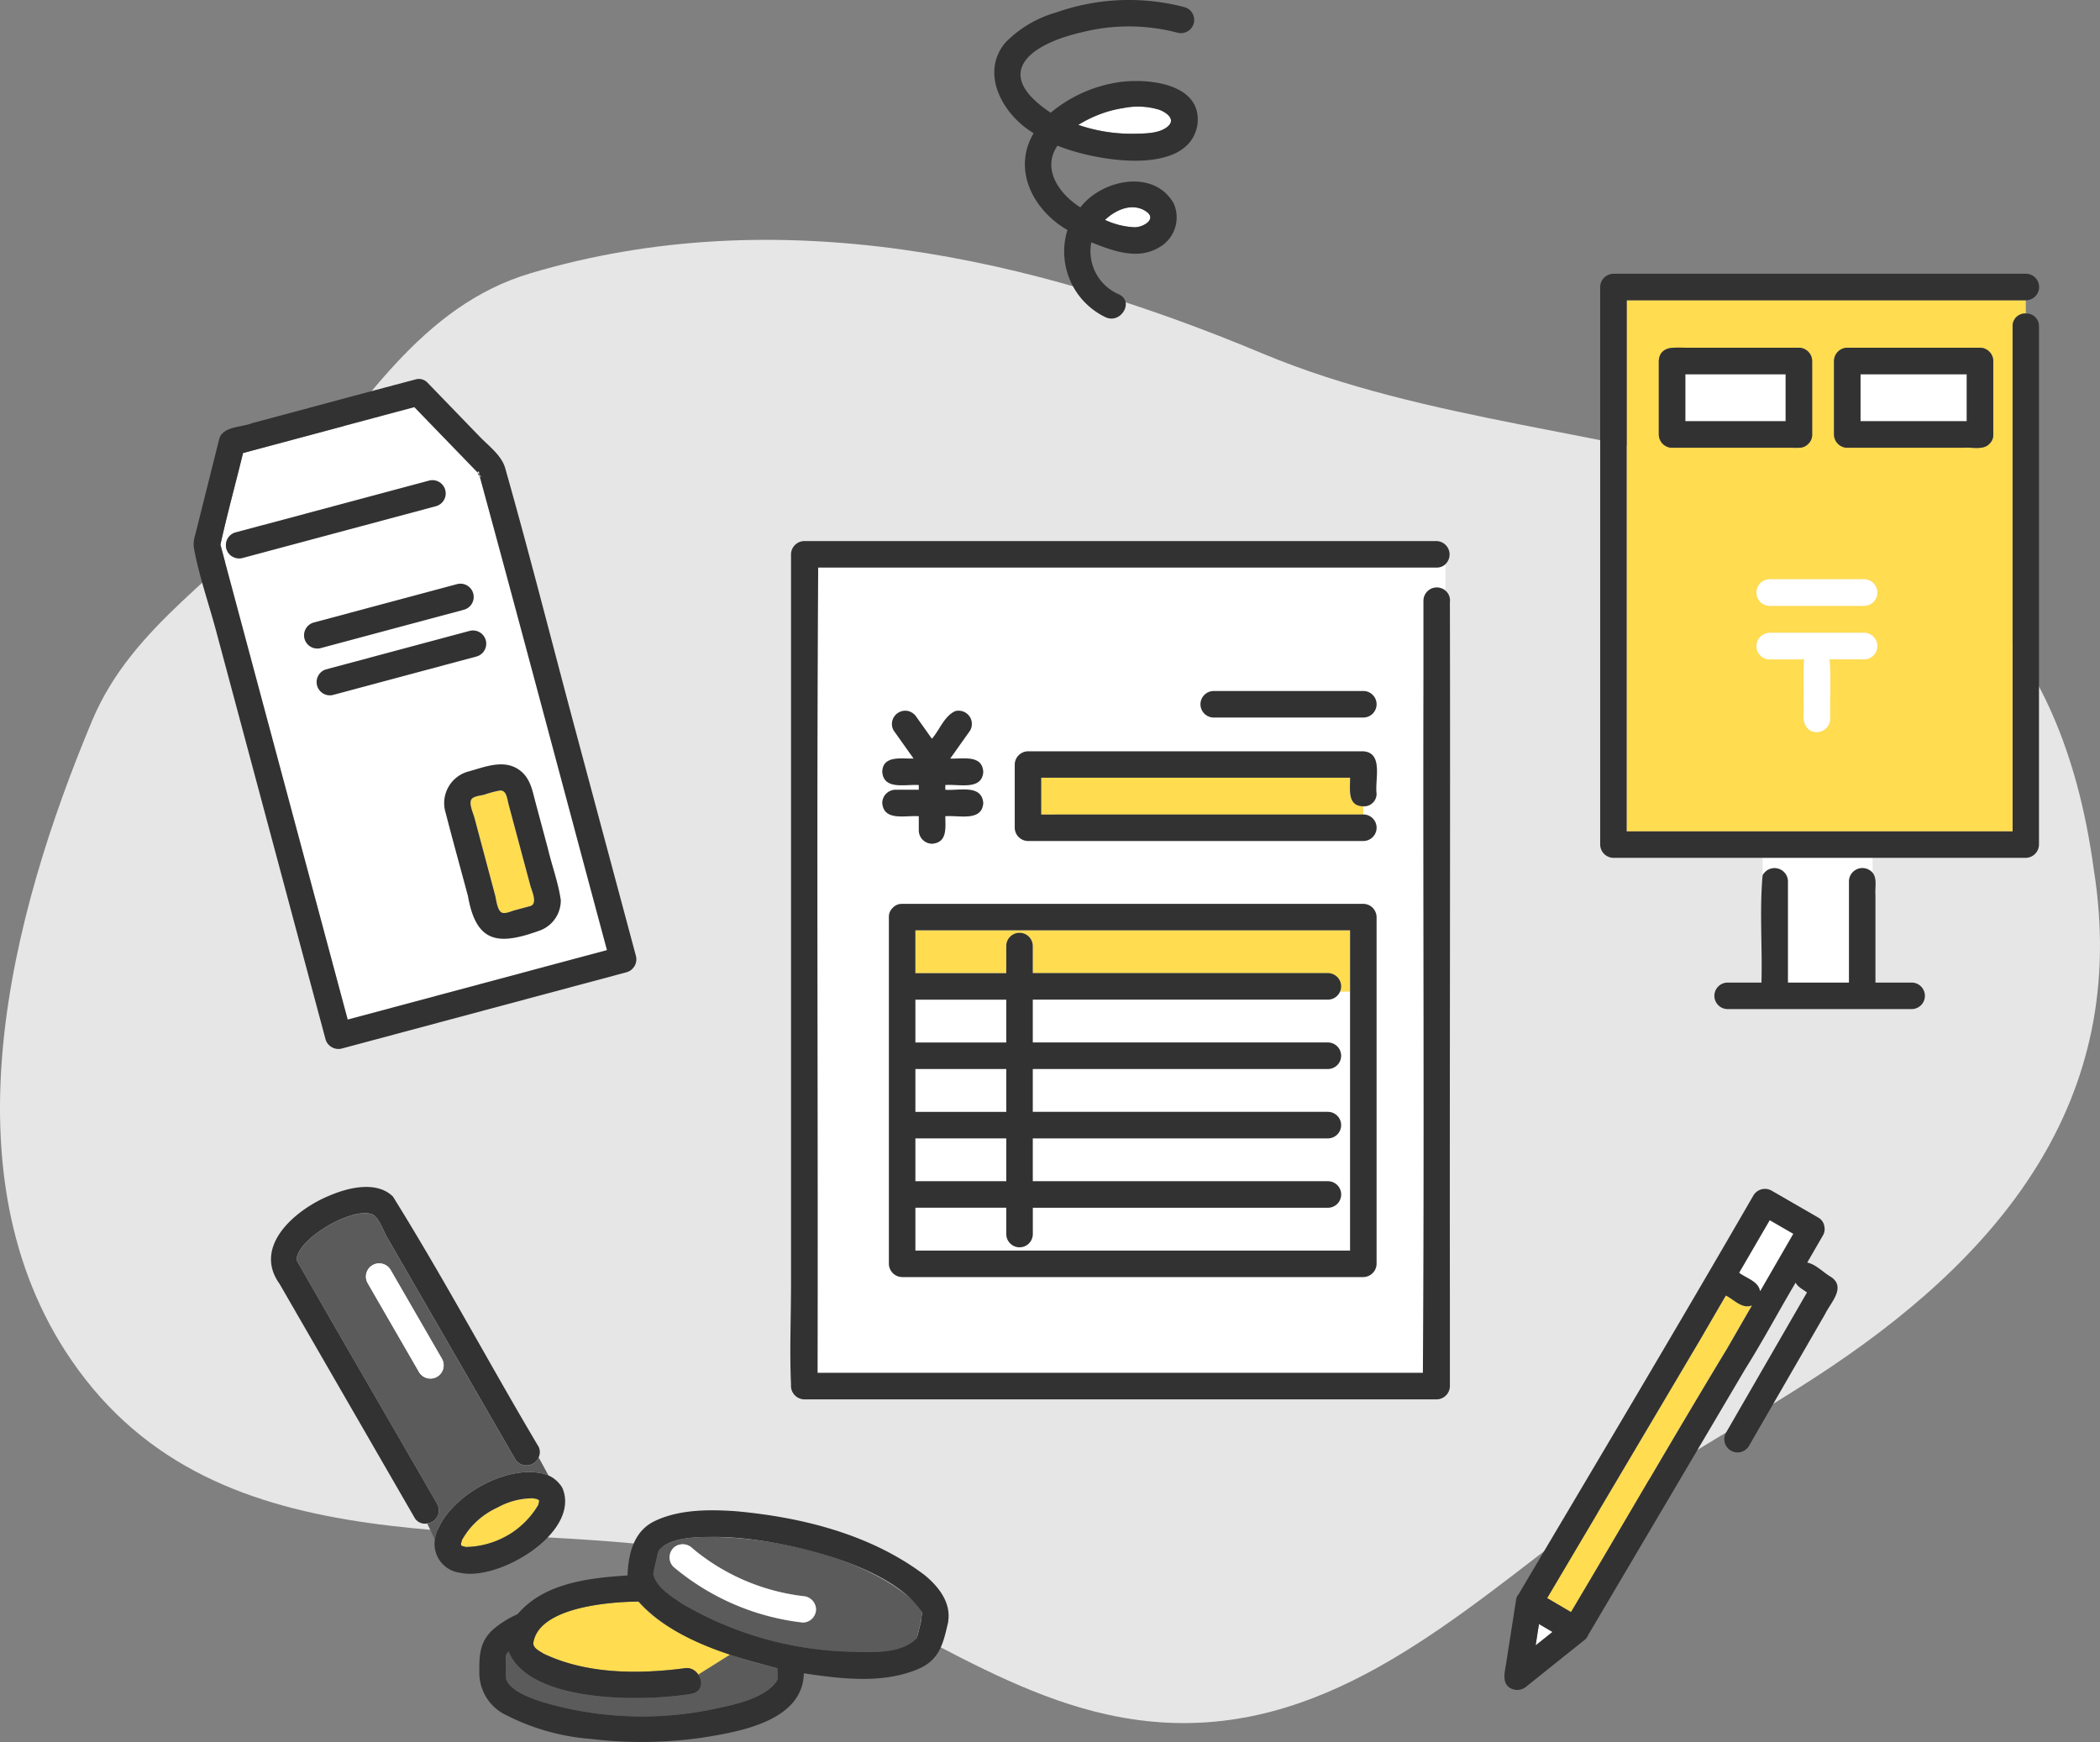 <svg id="top_problems_02" xmlns="http://www.w3.org/2000/svg" xmlns:xlink="http://www.w3.org/1999/xlink" width="213.85" height="177.409" viewBox="0 0 213.85 177.409">
  <rect x="0" y="0" width="213.85" height="177.409" fill="#808080" stroke="none"/>
  <defs>
    <clipPath id="clip-path">
      <rect id="長方形_303" data-name="長方形 303" width="213.85" height="177.409" fill="none"/>
    </clipPath>
  </defs>
  <g id="グループ_127" data-name="グループ 127" clip-path="url(#clip-path)">
    <path id="パス_957" data-name="パス 957" d="M213.2,88.435c-6.631-48.573-51.275-38.46-84.624-52.43-23.5-9.845-49.416-15.659-74.565-8.172C42.9,31.14,36.842,41.4,29.468,50.473,22.869,58.6,13.509,63.535,9.378,73.4c-8.318,19.858-15.1,46.128-2.124,65.1,15.088,22.06,43.616,15.572,66.155,19.9,13.992,2.685,25.373,13.118,39.313,16.206,17.726,3.928,30.791-6.027,43.91-16.16,8.939-6.906,18.535-11.923,27.968-18.014,18.873-12.185,32.43-28.191,28.6-51.991" fill="#e6e6e6"/>
    <path id="パス_958" data-name="パス 958" d="M54.852,148.422a1.353,1.353,0,0,1-2.4.175l0-.006L39.419,126.015c-.364-.63-.8-1.94-1.428-2.3-1.952-.937-7.766,2.433-7.789,4.621,4.709,8.262,9.565,16.553,14.318,24.829a1.341,1.341,0,0,1-1.017,1.992l.781,1.637c.746-4.155,7.64-8.067,11.571-6.531ZM42.679,139.75l-5.229-9.058a1.348,1.348,0,1,1,2.328-1.361l.655,1.134,4.575,7.924a1.349,1.349,0,0,1-2.329,1.361" fill="#5b5b5b"/>
    <path id="パス_959" data-name="パス 959" d="M177.225,132.861l-1.48-.916q-1.285,2.211-2.571,4.422l-15.627,26.388,2.43,1.427c5.28-8.867,10.437-17.822,15.778-26.646l2.653-4.6a1.331,1.331,0,0,1-1.183-.08" fill="#ffdc50"/>
    <path id="パス_960" data-name="パス 960" d="M177.1,129.614c.739.567,1.964.853,2.136,1.892l3.381-5.857q-1.2-.695-2.4-1.388l-3.113,5.353" fill="#fff"/>
    <path id="パス_961" data-name="パス 961" d="M115.56,23.146c.913-.012,2.316-.868,1.113-1.642-1.348-.868-3-.2-4.149.892a8.017,8.017,0,0,0,3.036.75" fill="#fff"/>
    <path id="パス_962" data-name="パス 962" d="M115.587,13.618c1.012-.023,2.494-.017,3.325-.734s-.086-1.4-.809-1.69c-2.778-.855-5.79.033-8.3,1.522a16.671,16.671,0,0,0,5.782.9" fill="#fff"/>
    <path id="パス_963" data-name="パス 963" d="M138.417,57.8h-55.1c-.176,27.337,0,54.675-.063,82.014H144.9c.161-23.565.005-47.131.058-70.7V61.151a1.36,1.36,0,0,1,2.238-1V57.46a1.248,1.248,0,0,1-.89.34ZM123.6,70.377h15.23a1.349,1.349,0,0,1,0,2.7H123.6a1.349,1.349,0,0,1,0-2.7m-33.756,11.4c.1-1.9,2.447-1.239,3.719-1.349v-.479c-1.294-.108-3.583.554-3.719-1.348.055-1.718,2.014-1.309,3.19-1.348l-2.021-2.845a1.324,1.324,0,0,1-.136-1.039,1.36,1.36,0,0,1,1.658-.942,1.451,1.451,0,0,1,.806.62L94.9,75.236c.788-.894,1.25-2.295,2.361-2.809a1.349,1.349,0,0,1,1.523,1.981q-1.011,1.422-2.021,2.845c1.233.063,3.255-.438,3.364,1.348-.114,1.949-2.561,1.216-3.864,1.348v.479c1.325.131,3.711-.6,3.865,1.349-.115,1.949-2.562,1.216-3.865,1.348,0,1.176.244,2.679-1.349,2.8a1.364,1.364,0,0,1-1.348-1.348V83.125c-1.294-.109-3.583.554-3.719-1.348M140.18,97.786V128.71a1.367,1.367,0,0,1-1.348,1.348H91.868a1.368,1.368,0,0,1-1.348-1.348V93.4a1.239,1.239,0,0,1,.366-.918l.024-.026c.016-.015.03-.03.047-.044a1.243,1.243,0,0,1,.911-.36h46.964A1.368,1.368,0,0,1,140.18,93.4Zm0-16.971a1.274,1.274,0,0,1-1.348,1.3v.837a1.349,1.349,0,0,1,0,2.7H104.684a1.368,1.368,0,0,1-1.349-1.348V77.859a1.369,1.369,0,0,1,1.349-1.348h34.148c2.081.154,1.153,2.912,1.348,4.3" fill="#fff"/>
    <path id="パス_964" data-name="パス 964" d="M179.492,89.148a1.367,1.367,0,0,1,2.579.573v10.347h6.216V89.721a1.368,1.368,0,0,1,2.407-.837v-1.52h-11.2Z" fill="#fff"/>
    <path id="パス_965" data-name="パス 965" d="M37.654,103.231l24.152-6.472c-4.331-16.1-8.592-32.222-12.974-48.293a.4.4,0,0,1-.176-.318q-3.232-3.342-6.467-6.682L24.746,46.14c-.756,3.116-1.606,6.191-2.3,9.323q6.456,24.19,12.955,48.37l2.25-.6M53,78.508c1.022.806,1.218,2.041,1.533,3.218l1.257,4.692c.411,1.756,1.062,3.475,1.317,5.258a3.263,3.263,0,0,1-2.054,3.064c-4.185,1.523-6.539,1.44-7.4-3.489-.755-2.815-1.537-5.624-2.264-8.446a3.338,3.338,0,0,1,2.394-4.251c1.7-.476,3.643-1.286,5.217-.046M24.678,56.834a1.349,1.349,0,0,1-.717-2.6l19.753-5.293a1.35,1.35,0,0,1,.717,2.6L24.678,56.834m7.242,6.575,14.644-3.924a1.349,1.349,0,0,1,.717,2.6l-1.832.491L32.636,66.009a1.349,1.349,0,0,1-.716-2.6M33.2,68.173,47.84,64.249a1.349,1.349,0,0,1,.717,2.6l-1.832.491L33.913,70.773a1.349,1.349,0,0,1-.717-2.6" fill="#fff"/>
    <path id="パス_966" data-name="パス 966" d="M49.083,48.588a.816.816,0,0,1-.272-.255c.005.044.014.088.021.132a.725.725,0,0,0,.251.123" fill="#fff"/>
    <path id="パス_967" data-name="パス 967" d="M48.811,48.333c-.008-.062-.026-.127-.031-.187-.016-.216-.12-.144-.123,0v0c.034.034.091.108.153.183" fill="#fff"/>
    <path id="パス_968" data-name="パス 968" d="M33.15,105.843a1.37,1.37,0,0,0,1.659.942l29.007-7.772a1.37,1.37,0,0,0,.942-1.659q-3.095-11.545-6.187-23.09c-2.373-8.854-4.62-17.752-7.12-26.571-.374-1.321-1.667-2.257-2.594-3.216L43.56,39a1.2,1.2,0,0,0-1.227-.361c-5.551,1.462-11.093,2.972-16.641,4.45-1.069.447-2.963.3-3.361,1.59Q21.1,49.6,19.87,54.508a2.923,2.923,0,0,0-.116,1.341c.516,2.808,1.5,5.607,2.241,8.362q5.578,20.817,11.155,41.632M22.475,55.581c-.009-.036-.017-.078-.025-.118.69-3.133,1.541-6.207,2.3-9.324l17.443-4.674,6.467,6.682c0-.146.107-.217.124,0,.005.062.023.126.031.189a.822.822,0,0,0,.272.254.716.716,0,0,1-.251-.123c4.382,16.071,8.643,32.2,12.974,48.294l-26.4,7.074Q28.939,79.707,22.475,55.581" fill="#323232"/>
    <path id="パス_969" data-name="パス 969" d="M48.811,48.333c-.062-.075-.119-.149-.153-.183v0a.394.394,0,0,0,.175.317c-.006-.043-.016-.087-.021-.132" fill="#323232"/>
    <path id="パス_970" data-name="パス 970" d="M178.464,30.58H165.653V84.668h39.295V33.23a1.274,1.274,0,0,1,1.348-1.3V30.58Zm-9.542,13.673v-7.49a1.368,1.368,0,0,1,1.348-1.348h12.918a1.368,1.368,0,0,1,1.348,1.348v7.49a1.246,1.246,0,0,1-.365.918l-.026.027c-.015.014-.029.029-.045.042-.609.6-1.715.285-2.513.361H170.27a1.368,1.368,0,0,1-1.348-1.348m20.9,22.9h-3.512c.166,2,.01,4.038.062,6.051a1.373,1.373,0,0,1-1.349,1.348c-1.133,0-1.459-1.109-1.348-2.053.047-1.776-.1-3.581.057-5.346h-3.507a1.348,1.348,0,1,1,0-2.7h9.6a1.348,1.348,0,0,1,0,2.7m0-5.46h-9.6a1.349,1.349,0,0,1,0-2.7h9.6a1.349,1.349,0,0,1,0,2.7m13.16-24.93v7.49a1.242,1.242,0,0,1-.366.918l-.025.026a.468.468,0,0,1-.046.043c-.631.615-1.766.28-2.586.361H188.113a1.369,1.369,0,0,1-1.349-1.348v-7.49a1.369,1.369,0,0,1,1.349-1.348h13.519a1.368,1.368,0,0,1,1.348,1.348" fill="#ffdc50"/>
    <path id="パス_971" data-name="パス 971" d="M206.3,31.928a1.274,1.274,0,0,0-1.348,1.3V84.668h-39.3V30.58H206.3a1.349,1.349,0,0,0,0-2.7H164.3a1.368,1.368,0,0,0-1.348,1.348V86.016a1.368,1.368,0,0,0,1.348,1.349h15.188v0h11.2v0h15.6a1.368,1.368,0,0,0,1.348-1.349V33.23a1.275,1.275,0,0,0-1.348-1.3" fill="#323232"/>
    <path id="パス_972" data-name="パス 972" d="M194.669,100.068h-3.686V91.135c-.06-.716.194-1.673-.289-2.251v0a1.369,1.369,0,0,0-2.408.837v10.347h-6.215V89.721a1.367,1.367,0,0,0-2.579-.573v0c-.322,3.59-.015,7.3-.117,10.92h-3.443a1.349,1.349,0,0,0,0,2.7h18.737a1.349,1.349,0,0,0,0-2.7" fill="#323232"/>
    <path id="パス_973" data-name="パス 973" d="M46.956,157.385l.006,0v-.005l-.008,0,0,.006" fill="#ffdc50"/>
    <path id="パス_974" data-name="パス 974" d="M46.938,157.346h0a.12.12,0,0,0,.013.028c-.006-.015-.007-.027-.012-.042v.013" fill="#ffdc50"/>
    <path id="パス_975" data-name="パス 975" d="M46.952,157.378h0l0,0v0" fill="#ffdc50"/>
    <path id="パス_976" data-name="パス 976" d="M54.848,152.765c-.043-.021-.117-.058-.156-.081-.086-.029-.154-.038-.276-.07-.074-.007-.2-.023-.195-.022a7.342,7.342,0,0,0-3.529.927,7.945,7.945,0,0,0-3.65,3.314,2.394,2.394,0,0,1-.1.349.443.443,0,0,1,0,.136.236.236,0,0,1,.021.065l.134.078c.118.025.223.068.344.091a8.735,8.735,0,0,0,7.349-4.248c.019-.059.046-.14.047-.143.046-.155.046-.424.046-.122,0,.015.006-.172.007-.181a.375.375,0,0,1-.016-.064l-.024-.029" fill="#ffdc50"/>
    <path id="パス_977" data-name="パス 977" d="M46.928,157.294l.011.04,0-.015a.274.274,0,0,0-.013-.025" fill="#ffdc50"/>
    <path id="パス_978" data-name="パス 978" d="M46.963,157.389v.007c.044.04.057.034,0-.007" fill="#ffdc50"/>
    <path id="パス_979" data-name="パス 979" d="M46.953,157.383v0l.007.008,0-.009,0,0" fill="#ffdc50"/>
    <path id="パス_980" data-name="パス 980" d="M46.962,157.412a.308.308,0,0,1,.012.042.278.278,0,0,0-.006-.033l-.006-.009" fill="#ffdc50"/>
    <path id="パス_981" data-name="パス 981" d="M46.964,157.4v0l0,0,0,.006" fill="#ffdc50"/>
    <path id="パス_982" data-name="パス 982" d="M57.362,151.778a1.448,1.448,0,0,0-.153-.343,1.118,1.118,0,0,0-.174-.239,3.05,3.05,0,0,0-1.18-.934l1.54,2.822-1.54-2.822c-3.926-1.537-10.824,2.372-11.571,6.53l1.349,2.826-1.349-2.826a2.959,2.959,0,0,0,2.589,3.385c3.856.868,12.013-3.948,10.489-8.4m-10.4,5.634.006.009a.278.278,0,0,1,.006.033c0-.012-.009-.028-.012-.042m7.919-4.373c0-.3,0-.033-.046.122,0,0-.028.085-.047.143a8.732,8.732,0,0,1-7.349,4.248c-.12-.023-.225-.066-.344-.091l-.133-.077v.005c.059.041.046.047,0,.007v0l0-.006-.007-.009v0l0,0,0-.006h0v0a.26.26,0,0,1-.014-.029h0l0-.013a.233.233,0,0,1-.011-.039s.008.016.013.025a.477.477,0,0,0,0-.136,2.185,2.185,0,0,0,.1-.349,7.952,7.952,0,0,1,3.65-3.315,7.354,7.354,0,0,1,3.529-.927l.2.023c.122.032.189.041.275.07.04.022.114.059.156.08l.024.029a.513.513,0,0,0,.016.065c0,.009-.007.2-.007.18" fill="#323232"/>
    <path id="パス_983" data-name="パス 983" d="M46.939,157.333c.005.015.007.027.012.042l0,0,.009,0a.3.3,0,0,0-.021-.064l0,.014" fill="#323232"/>
    <path id="パス_984" data-name="パス 984" d="M46.961,157.394l0,0,0-.007-.006,0,0,.009" fill="#323232"/>
    <path id="パス_985" data-name="パス 985" d="M54.785,147.236c-4.992-8.407-9.614-17.1-14.772-25.376-1.67-1.639-4.581-.9-6.452-.1-3.382,1.374-7.873,5.109-5.1,8.982l13.731,23.783a1.218,1.218,0,0,0,1.312.631L41.712,151.4l1.791,3.752a1.341,1.341,0,0,0,1.016-1.992c-4.752-8.276-9.608-16.567-14.318-24.829.006-2.175,5.854-5.565,7.79-4.621.63.362,1.064,1.672,1.428,2.3l13.034,22.576,0,.006a1.353,1.353,0,0,0,2.4-.175l-1.938-3.553,1.938,3.553a1.231,1.231,0,0,0-.067-1.186" fill="#323232"/>
    <path id="パス_986" data-name="パス 986" d="M40.433,130.466l-.655-1.134a1.348,1.348,0,1,0-2.328,1.361l4.574,7.923q.329.567.655,1.135a1.349,1.349,0,0,0,2.329-1.361l-4.575-7.924" fill="#fff"/>
    <path id="パス_987" data-name="パス 987" d="M50.429,91.19c.11.412.215,1.615.729,1.766.364.107.939-.171,1.284-.263l1.571-.421c.771-.252.134-1.569,0-2.077q-.6-2.253-1.208-4.508l-1.014-3.781c-.139-.519-.191-1.476-.911-1.39a11.794,11.794,0,0,0-1.566.42c-.345.092-1.038.143-1.285.442-.333.4.158,1.437.269,1.852l2.133,7.96" fill="#ffdc50"/>
    <path id="パス_988" data-name="パス 988" d="M45.389,82.8c.727,2.823,1.509,5.632,2.264,8.447.86,4.93,3.22,5.011,7.4,3.489a3.265,3.265,0,0,0,2.053-3.065c-.254-1.783-.9-3.5-1.316-5.258l-1.257-4.691c-.315-1.178-.511-2.412-1.533-3.218-1.575-1.24-3.512-.431-5.217.046a3.337,3.337,0,0,0-2.394,4.25m2.639-1.426c.246-.3.939-.35,1.283-.442a11.679,11.679,0,0,1,1.566-.419c.721-.086.773.871.912,1.389Q52.9,86.05,54.01,90.2c.136.507.773,1.824,0,2.076l-1.573.421c-.345.093-.919.371-1.283.264-.515-.151-.619-1.354-.729-1.767L48.3,83.23c-.112-.415-.6-1.449-.268-1.852" fill="#323232"/>
    <path id="パス_989" data-name="パス 989" d="M32.637,66.009l14.644-3.924a1.349,1.349,0,0,0-.717-2.6L33.752,62.918l-1.832.491a1.349,1.349,0,0,0,.717,2.6" fill="#323232"/>
    <path id="パス_990" data-name="パス 990" d="M44.431,51.541a1.349,1.349,0,0,0-.717-2.6l-17.282,4.63-2.471.663a1.349,1.349,0,0,0,.717,2.6l19.753-5.293" fill="#323232"/>
    <path id="パス_991" data-name="パス 991" d="M48.557,66.849a1.349,1.349,0,0,0-.717-2.6L33.2,68.173a1.349,1.349,0,0,0,.717,2.6l14.644-3.924" fill="#323232"/>
    <path id="パス_992" data-name="パス 992" d="M74.341,168.509l-3.234,2.031c.485.722.373,1.805-.7,1.964-4.8.806-16.478,1-18.622-4.31-.348.387-.3.482-.285,1.15.008.555-.009,1.133.041,1.684.421,1.175,2.436,1.9,3.637,2.294a35.6,35.6,0,0,0,17.864.653c2.032-.442,4.777-1,6.076-2.785a.664.664,0,0,0,.055-.185c.006-.371-.011-.736,0-1.107a42.3,42.3,0,0,1-4.831-1.389" fill="#5b5b5b"/>
    <path id="パス_993" data-name="パス 993" d="M72.961,168.022c-2.856-1.136-5.908-2.525-7.94-4.913-2.938.022-10.027.56-10.7,4.106-.15.615.632.94,1.04,1.208,4.378,2.081,9.594,2.092,14.324,1.482a1.416,1.416,0,0,1,1.418.635l3.234-2.03c-.459-.162-.926-.309-1.379-.488" fill="#ffdc50"/>
    <path id="パス_994" data-name="パス 994" d="M93.24,163.242c-4.84-4.549-13.908-6.586-20.43-6.714-1.625,0-4.2-.028-5.51,1.145-.326.291-.293.446-.422.991s-.286,1.114-.352,1.647c.343,1.38,1.792,2.218,2.893,2.988A35.529,35.529,0,0,0,86.3,168.213c2.211.05,5.39.338,7.073-1.4.147-.607.279-1.216.452-1.818,0-.011,0-.023,0-.035a1.33,1.33,0,0,1,.093-.584c-.023-.083-.055-.191-.055-.207a3.419,3.419,0,0,0-.628-.923m-11.489,2a24.762,24.762,0,0,1-13.179-5.68,1.361,1.361,0,0,1,0-1.907,1.385,1.385,0,0,1,1.907,0,21.536,21.536,0,0,0,11.272,4.89A1.382,1.382,0,0,1,83.1,163.9a1.356,1.356,0,0,1-1.348,1.348" fill="#5b5b5b"/>
    <path id="パス_995" data-name="パス 995" d="M93.39,166.785c.041-.082.07-.193,0,0" fill="#5b5b5b"/>
    <path id="パス_996" data-name="パス 996" d="M94.043,160.325c-5.454-4.08-12.425-5.816-19.12-6.419-2.7-.188-5.763-.194-8.255,1.006-2.158,1.031-2.688,3.374-2.762,5.535-3.892.25-8.508.762-11.193,3.94a10.126,10.126,0,0,0-2.4,1.48c-1.487,1.264-1.517,2.732-1.5,4.526a4.773,4.773,0,0,0,2.775,4.3,22.7,22.7,0,0,0,8.547,2.4,43.458,43.458,0,0,0,11.342-.121c3.835-.6,10.277-1.695,10.38-6.558,3.84.577,8.241,1.129,11.894-.55,2.012-.963,2.333-2.671,2.8-4.649a1.449,1.449,0,0,0,.018-.185c.25-1.938-1.071-3.545-2.52-4.707m-14.871,10.68c-.025.224-.234.4-.449.66-1.408,1.394-3.82,1.915-5.682,2.311a35.6,35.6,0,0,1-17.864-.654c-1.2-.391-3.216-1.118-3.638-2.293-.049-.552-.033-1.13-.041-1.685-.017-.667-.062-.763.286-1.149,2.143,5.307,13.811,5.117,18.622,4.31,1.8-.317.848-2.908-.717-2.6-4.73.61-9.948.6-14.326-1.482-.408-.267-1.19-.6-1.04-1.208.669-3.546,7.754-4.083,10.7-4.107,3.619,3.935,9.133,5.489,14.152,6.791-.011.371.005.735,0,1.106m14.218-4.22c.07-.193.041-.082,0,0m.44-1.829c0,.012,0,.023,0,.035-.173.6-.305,1.21-.452,1.817-1.683,1.743-4.863,1.454-7.073,1.4A35.542,35.542,0,0,1,69.419,163.3c-1.1-.769-2.549-1.607-2.893-2.987.069-.534.23-1.115.352-1.647s.1-.7.422-.992c1.311-1.172,3.885-1.142,5.509-1.145,5.789-.03,17.788,2.58,21.059,7.637,0,.017.032.125.055.207a1.334,1.334,0,0,0-.093.585" fill="#323232"/>
    <path id="パス_997" data-name="パス 997" d="M189.82,59h-9.6a1.349,1.349,0,1,0,0,2.7h9.6a1.349,1.349,0,0,0,0-2.7" fill="#fff"/>
    <path id="パス_998" data-name="パス 998" d="M189.82,64.457h-9.6a1.348,1.348,0,1,0,0,2.7h3.507c-.152,1.765-.01,3.569-.057,5.345-.112.941.216,2.061,1.348,2.053A1.373,1.373,0,0,0,186.37,73.2c-.052-2.012.1-4.051-.062-6.05h3.512a1.348,1.348,0,0,0,0-2.7" fill="#fff"/>
    <rect id="長方形_298" data-name="長方形 298" width="10.221" height="4.793" transform="translate(171.619 38.111)" fill="#fff"/>
    <path id="パス_999" data-name="パス 999" d="M183.188,45.6a1.24,1.24,0,0,0,.912-.361c.016-.013.03-.028.046-.043l.025-.026a1.247,1.247,0,0,0,.366-.919V36.763a1.369,1.369,0,0,0-1.349-1.349H171.871c-1.164.012-2.864-.288-2.949,1.349v7.489a1.369,1.369,0,0,0,1.349,1.349Zm-11.569-7.49H181.84V42.9H171.619Z" fill="#323232"/>
    <rect id="長方形_299" data-name="長方形 299" width="10.822" height="4.793" transform="translate(189.461 38.111)" fill="#fff"/>
    <path id="パス_1000" data-name="パス 1000" d="M188.113,35.414a1.368,1.368,0,0,0-1.348,1.349v7.489a1.368,1.368,0,0,0,1.348,1.349h11.844c.822-.081,1.955.254,2.587-.361.016-.013.03-.029.046-.043s.017-.017.024-.026a1.243,1.243,0,0,0,.366-.919V36.763a1.368,1.368,0,0,0-1.348-1.349Zm12.171,7.49H189.462V38.111h10.822Z" fill="#323232"/>
    <path id="パス_1001" data-name="パス 1001" d="M81.751,162.547a21.546,21.546,0,0,1-11.272-4.891,1.386,1.386,0,0,0-1.907,0,1.361,1.361,0,0,0,0,1.907,24.763,24.763,0,0,0,13.179,5.681A1.357,1.357,0,0,0,83.1,163.9a1.381,1.381,0,0,0-1.348-1.348" fill="#fff"/>
    <path id="パス_1002" data-name="パス 1002" d="M156.375,167.575l1.715-1.372-1.375-.808q-.169,1.09-.34,2.18" fill="#fff"/>
    <path id="パス_1003" data-name="パス 1003" d="M186.48,130.061c-.8-.455-1.537-1.292-2.442-1.478l1.587-2.748a1.259,1.259,0,0,0,.155-.931,1.226,1.226,0,0,0-.639-.914l-4.736-2.734a1.369,1.369,0,0,0-1.845.483c-7.859,13.608-15.913,27.1-23.915,40.623a1.058,1.058,0,0,0-.264.613c-.007.04-.015.079-.018.119q-.5,3.194-1,6.385c-.128.837-.454,1.956.474,2.461a1.424,1.424,0,0,0,1.634-.211l5.773-4.621a1.228,1.228,0,0,0,.489-.6l16-27.1c1.8-2.862,3.394-5.87,5.123-8.782.215.449.762.7,1.155,1l-8.263,14.312a1.35,1.35,0,0,0,2.329,1.361q3.89-6.739,7.781-13.478c.56-1.158,2.151-2.7.622-3.76m-30.1,37.513q.169-1.089.34-2.179l1.375.807-1.715,1.372m19.379-30.038c-5.341,8.824-10.5,17.779-15.777,26.646q-1.216-.713-2.431-1.427,7.813-13.194,15.628-26.388,1.282-2.213,2.57-4.422c.831.407,1.665,1.41,2.663,1l-2.653,4.6m3.482-6.031c-.172-1.039-1.4-1.325-2.136-1.892l3.113-5.353,2.4,1.388q-1.692,2.928-3.382,5.857" fill="#323232"/>
    <rect id="長方形_300" data-name="長方形 300" width="9.258" height="4.366" transform="translate(93.216 115.933)" fill="#fff"/>
    <path id="パス_1004" data-name="パス 1004" d="M122.965,127.362h14.518V100.976h-1.05a1.227,1.227,0,0,1-1.212.833h-30.05v4.366h30.05a1.349,1.349,0,0,1,0,2.7h-30.05v4.366h30.05a1.349,1.349,0,0,1,0,2.7h-30.05V120.3h30.05a1.349,1.349,0,0,1,0,2.7h-30.05v2.681a1.349,1.349,0,0,1-2.7,0V123H93.216v4.366Z" fill="#fff"/>
    <rect id="長方形_301" data-name="長方形 301" width="9.258" height="4.366" transform="translate(93.216 101.809)" fill="#fff"/>
    <rect id="長方形_302" data-name="長方形 302" width="9.258" height="4.366" transform="translate(93.216 108.871)" fill="#fff"/>
    <path id="パス_1005" data-name="パス 1005" d="M147.652,61.29a1.308,1.308,0,0,0-.458-1.141v0a1.361,1.361,0,0,0-2.239,1v7.965c-.052,23.567.1,47.132-.058,70.7H83.256c.058-27.339-.113-54.677.063-82.013H146.3a1.244,1.244,0,0,0,.89-.341v0a1.366,1.366,0,0,0-.89-2.356h-64.4a1.368,1.368,0,0,0-1.348,1.348v74.3c0,3.408-.152,6.856,0,10.263a1.382,1.382,0,0,0,1.348,1.5h64.4a1.368,1.368,0,0,0,1.348-1.348V133.2c-.034-23.967.05-47.945,0-71.906" fill="#323232"/>
    <path id="パス_1006" data-name="パス 1006" d="M92.134,80.428h-.94a1.363,1.363,0,0,0-1.348,1.348c.137,1.9,2.423,1.239,3.719,1.349v1.454a1.363,1.363,0,0,0,1.349,1.348c1.579-.11,1.357-1.639,1.348-2.8,1.3-.132,3.752.6,3.865-1.349-.155-1.952-2.538-1.216-3.865-1.348v-.479c1.3-.132,3.752.6,3.865-1.348-.11-1.787-2.131-1.286-3.365-1.349l2.021-2.845a1.348,1.348,0,0,0-1.522-1.98c-1.113.513-1.573,1.914-2.362,2.809l-1.556-2.19a1.453,1.453,0,0,0-.806-.619,1.36,1.36,0,0,0-1.658.941,1.324,1.324,0,0,0,.136,1.039l2.021,2.845c-1.175.04-3.136-.369-3.19,1.349.137,1.9,2.423,1.239,3.719,1.348v.479Z" fill="#323232"/>
    <path id="パス_1007" data-name="パス 1007" d="M137.483,80.815V79.207H106.032v3.747h32.8v-.837a1.275,1.275,0,0,1-1.348-1.3" fill="#ffdc50"/>
    <path id="パス_1008" data-name="パス 1008" d="M106.032,82.954V79.207h31.451c.013,1.21-.3,2.891,1.349,2.91a1.274,1.274,0,0,0,1.348-1.3c-.191-1.392.727-4.152-1.348-4.3H104.684a1.368,1.368,0,0,0-1.349,1.348V84.3a1.368,1.368,0,0,0,1.349,1.348h34.148a1.349,1.349,0,0,0,0-2.7Z" fill="#323232"/>
    <path id="パス_1009" data-name="パス 1009" d="M136.945,73.074h1.886a1.349,1.349,0,0,0,0-2.7H123.6a1.349,1.349,0,0,0,0,2.7Z" fill="#323232"/>
    <path id="パス_1010" data-name="パス 1010" d="M137.483,94.746H93.216v4.366h9.258V96.348a1.349,1.349,0,0,1,2.7,0v2.764h30.05a1.333,1.333,0,0,1,1.212,1.863h1.05Z" fill="#ffdc50"/>
    <path id="パス_1011" data-name="パス 1011" d="M91.868,130.058h46.963a1.368,1.368,0,0,0,1.349-1.348V93.4a1.368,1.368,0,0,0-1.349-1.348H91.868a1.245,1.245,0,0,0-.912.36c-.016.014-.031.029-.046.044l-.025.026a1.243,1.243,0,0,0-.366.918V128.71a1.368,1.368,0,0,0,1.349,1.348m1.348-28.249h9.258v4.366H93.216Zm0,7.062h9.258v4.366H93.216Zm0,7.063h9.258V120.3H93.216Zm0,7.062h9.258v2.681a1.349,1.349,0,0,0,2.7,0V123h30.051a1.349,1.349,0,0,0,0-2.7H105.17v-4.365h30.051a1.349,1.349,0,0,0,0-2.7H105.17v-4.366h30.051a1.349,1.349,0,0,0,0-2.7H105.17v-4.366h30.051a1.349,1.349,0,0,0,0-2.7H105.17V96.349a1.349,1.349,0,0,0-2.7,0v2.763H93.216V94.746h44.267v32.616H93.216Z" fill="#323232"/>
    <path id="パス_1012" data-name="パス 1012" d="M105.26,13.564c-2.23,3.755.017,7.9,3.442,9.86a7.412,7.412,0,0,0,3.881,8.884c1.566.719,2.938-1.6,1.361-2.329a4.783,4.783,0,0,1-2.814-5.3c2.092.833,4.608,1.8,6.754.6a3.508,3.508,0,0,0,1.632-4.573c-2.032-3.548-7.328-2.416-9.5.415-2.12-1.345-3.972-3.883-2.327-6.291,3.544,1.485,13.307,3.314,14.245-2.106.559-4.32-5.251-4.8-8.165-4.327A13.978,13.978,0,0,0,107,11.48c-6.106-4.043-2.089-6.975,3.089-8.174a19.558,19.558,0,0,1,9.871.037,1.35,1.35,0,0,0,.717-2.6,22.247,22.247,0,0,0-13.13.53,11.657,11.657,0,0,0-5.174,3.076c-2.634,3.161-.2,7.386,2.888,9.216m11.413,7.94c1.2.774-.2,1.63-1.113,1.642a8.017,8.017,0,0,1-3.037-.75c1.151-1.088,2.8-1.76,4.15-.892m-2.188-10.509a7.143,7.143,0,0,1,3.618.2c.723.292,1.655.96.809,1.69s-2.313.711-3.325.734a16.667,16.667,0,0,1-5.782-.9,12.022,12.022,0,0,1,4.68-1.721" fill="#323232"/>
  </g>
</svg>
